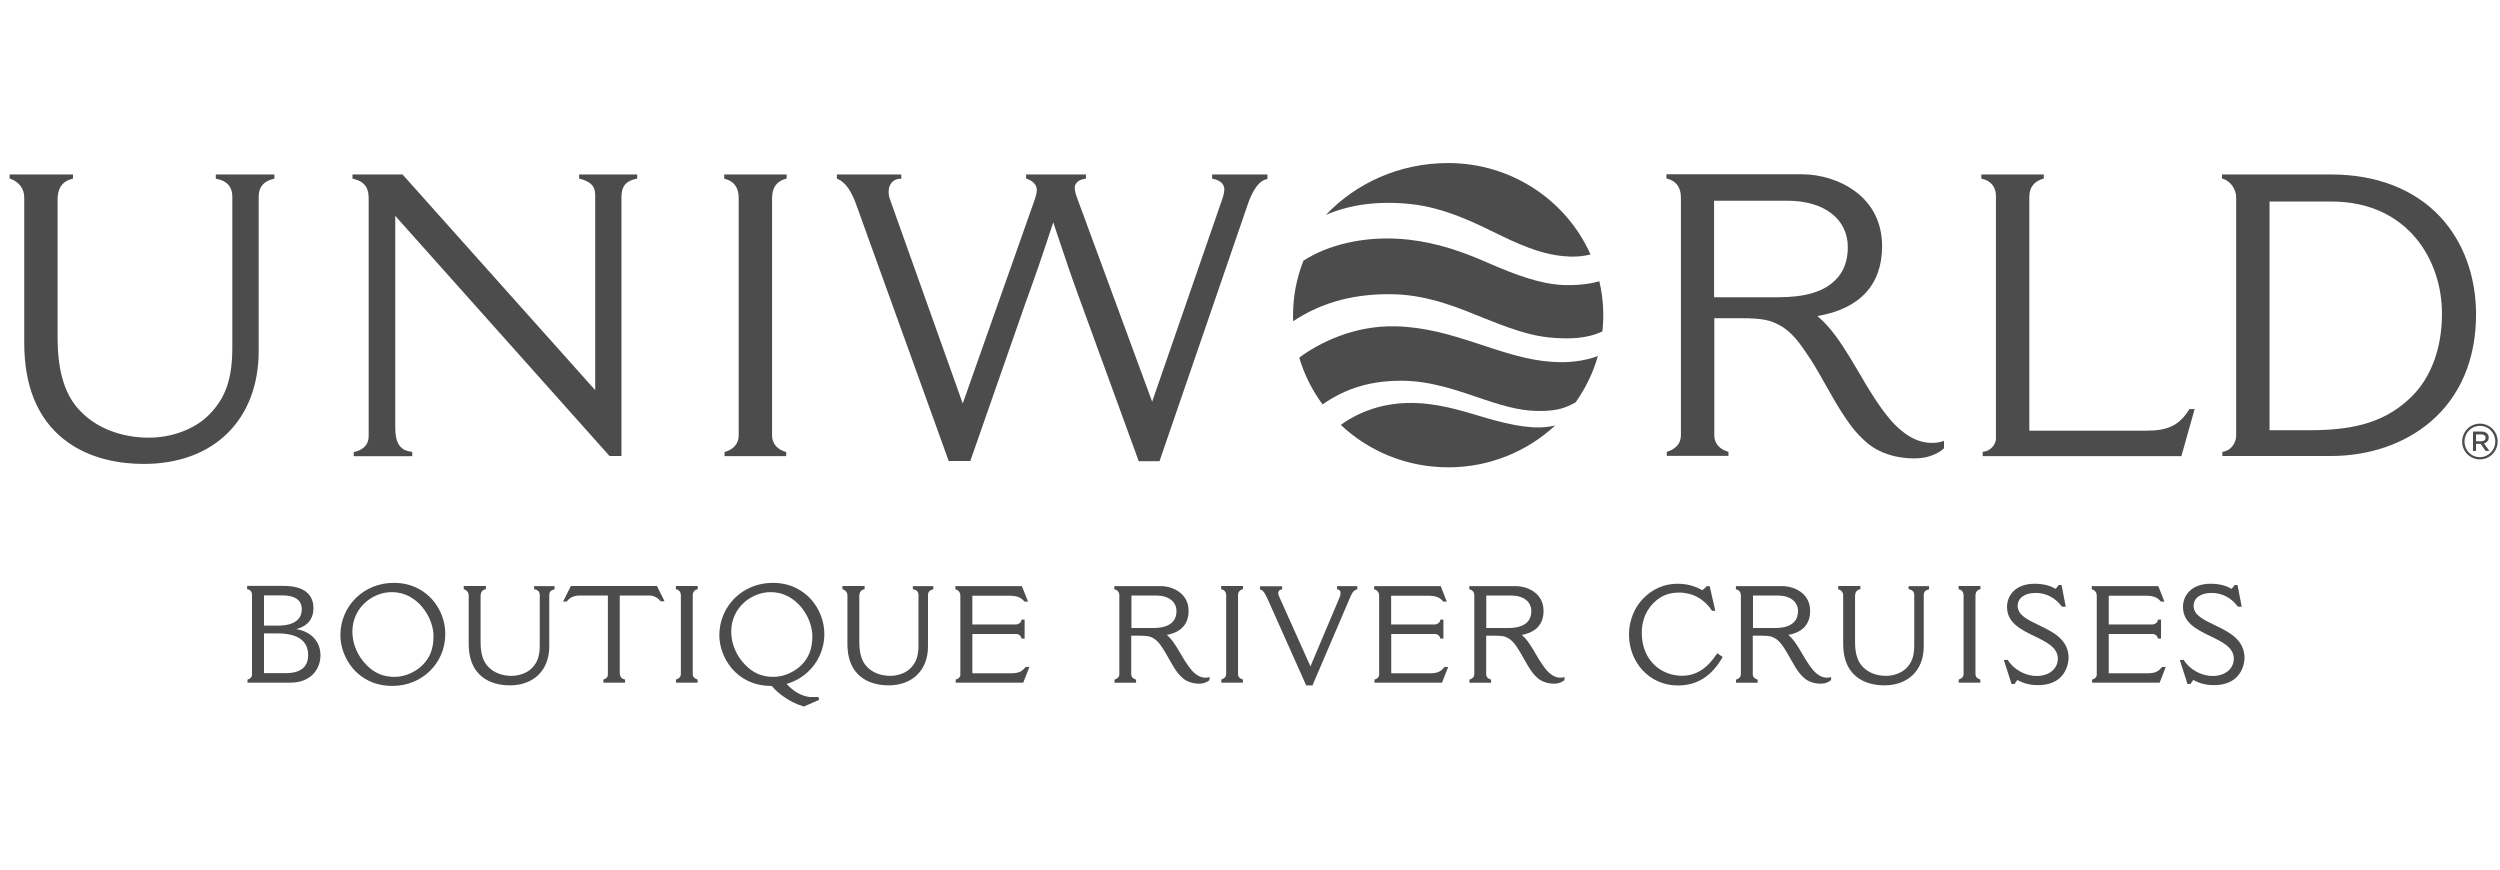 <svg width="184" height="64" viewBox="0 0 184 64" fill="none" xmlns="http://www.w3.org/2000/svg">
<path d="M181.213 32.504C181.213 31.788 181.787 31.18 182.52 31.18C183.253 31.18 183.828 31.771 183.828 32.487V32.495C183.828 33.212 183.253 33.811 182.52 33.811C181.787 33.811 181.213 33.22 181.213 32.504ZM183.653 32.495C183.653 31.863 183.17 31.346 182.52 31.346C181.879 31.346 181.388 31.871 181.388 32.495V32.504C181.388 33.129 181.871 33.645 182.52 33.645C183.162 33.645 183.653 33.12 183.653 32.495Z" fill="#4C4C4C"/>
<path d="M182.012 31.763H182.645C182.937 31.763 183.17 31.921 183.17 32.204C183.17 32.437 183.012 32.579 182.82 32.637L183.22 33.187H182.937L182.579 32.67H182.237V33.187H182.012V31.763ZM182.62 32.479C182.82 32.479 182.937 32.37 182.937 32.221C182.937 32.054 182.812 31.971 182.62 31.971H182.237V32.479H182.62ZM115.071 20.978C113.397 20.911 111.598 20.261 109.358 19.279C107.667 18.538 105.81 17.88 103.678 17.638C100.463 17.28 97.665 18.055 95.933 19.187C95.442 20.436 95.167 21.785 95.167 23.21C95.167 23.351 95.175 23.493 95.175 23.643C97.357 22.185 99.88 21.577 102.67 21.66C105.244 21.744 107.467 22.702 109.333 23.459C111.956 24.517 113.189 24.8 114.488 24.875C115.496 24.933 116.728 24.959 117.936 24.392C118.073 23.159 117.997 21.911 117.711 20.703C116.853 20.936 115.962 21.011 115.071 20.978Z" fill="#4C4C4C"/>
<path d="M114.263 26.633C112.431 26.516 110.807 25.966 108.533 25.217C106.751 24.634 104.902 24.076 102.737 24.017C99.689 23.934 97.099 25.217 95.625 26.324C95.991 27.574 96.582 28.731 97.34 29.764C99.114 28.531 100.963 28.007 103.237 28.023C105.344 28.04 107.326 28.756 109.066 29.348C111.057 30.022 112.173 30.272 113.522 30.247C114.604 30.222 115.246 30.03 115.97 29.606C116.695 28.581 117.253 27.44 117.603 26.208C116.47 26.616 115.329 26.707 114.263 26.633ZM103.795 15.015C106.376 15.281 108.675 16.464 110.415 17.313C112.614 18.388 113.838 18.721 114.988 18.846C115.762 18.929 116.42 18.887 117.061 18.729C115.304 14.773 111.273 12 106.584 12C103.012 12 99.805 13.474 97.59 15.814C99.439 15.023 101.504 14.782 103.795 15.015Z" fill="#4C4C4C"/>
<path d="M113.847 31.421C112.447 31.596 110.649 31.155 108.575 30.522C106.751 29.972 105.127 29.589 103.411 29.664C101.621 29.747 100.047 30.297 98.681 31.271C100.73 33.204 103.52 34.395 106.593 34.395C109.641 34.395 112.406 33.22 114.455 31.322C114.255 31.363 114.055 31.396 113.847 31.421ZM15.883 12.841V13.149L15.95 13.166C16.707 13.308 17.099 13.749 17.099 14.474V25.55C17.099 27.899 16.607 29.306 15.358 30.555C14.334 31.58 12.652 32.213 10.961 32.213C8.962 32.213 7.155 31.521 5.981 30.322C4.806 29.181 4.24 27.399 4.24 24.875V14.674C4.24 13.624 4.823 13.274 5.306 13.166L5.373 13.149V12.841H0.709V13.141L0.767 13.158C1.4 13.383 1.783 13.891 1.783 14.524V25.225C1.783 28.39 2.749 30.772 4.665 32.304C6.564 33.828 8.929 34.145 10.586 34.145C13.11 34.145 15.242 33.362 16.741 31.888C18.248 30.405 19.039 28.307 19.039 25.817V14.474C19.039 13.766 19.397 13.341 20.13 13.166L20.197 13.149V12.841H15.883ZM42.624 12.841V13.141L42.683 13.158C43.382 13.349 43.807 13.624 43.807 14.349V28.715L29.649 12.866L29.624 12.841H25.943V13.149L26.01 13.166C26.993 13.391 27.134 13.999 27.134 14.624V32.088C27.134 32.954 26.41 33.187 26.101 33.254L26.035 33.27V33.578H30.34V33.254L30.265 33.245C29.466 33.162 29.091 32.612 29.091 31.505V15.889L44.84 33.537L44.865 33.562H45.739V14.499C45.739 13.716 46.064 13.316 46.83 13.158L46.897 13.141V12.841H42.624ZM161.15 30.097L161.125 30.139C160.401 31.288 159.585 31.696 158.011 31.696H149.358V14.499C149.358 13.799 149.691 13.358 150.365 13.158L150.424 13.141V12.841H145.827V13.149L145.893 13.166C146.526 13.299 146.901 13.774 146.901 14.415V32.288C146.901 32.696 146.51 33.195 145.993 33.245L145.927 33.254V33.57H160.551L161.525 30.106H161.15V30.097ZM179.581 15.939C177.673 13.916 174.9 12.841 171.561 12.841H163.541V13.141L163.599 13.158C164.207 13.333 164.582 13.991 164.582 14.499V32.054C164.582 32.637 164.157 33.17 163.64 33.245L163.566 33.254V33.562H171.552C174.367 33.562 176.974 32.671 178.881 31.047C181.071 29.181 182.237 26.45 182.237 23.143C182.237 20.32 181.296 17.763 179.581 15.939ZM179.73 23.085C179.73 25.583 178.948 27.74 177.523 29.165C175.725 30.938 173.559 31.663 170.053 31.663H167.038V14.832H171.586C177.182 14.832 179.73 19.112 179.73 23.085ZM57.84 13.158L57.898 13.141V12.841H53.301V13.149L53.359 13.166C54.026 13.341 54.367 13.807 54.367 14.565V32.029C54.367 32.779 53.834 33.112 53.384 33.254L53.326 33.27V33.57H57.865V33.27L57.807 33.254C57.357 33.112 56.824 32.779 56.824 32.029V14.557C56.832 13.807 57.165 13.333 57.84 13.158ZM89.212 12.841V13.149L89.279 13.166C89.812 13.266 90.112 13.549 90.112 13.941C90.112 14.216 89.995 14.565 89.853 14.957L84.798 29.564L79.293 14.615C79.177 14.324 79.118 14.082 79.102 13.874C79.077 13.499 79.36 13.233 79.851 13.158L79.926 13.149V12.841H75.521V13.141L75.579 13.158C76.045 13.324 76.303 13.616 76.312 13.974C76.312 14.191 76.228 14.474 76.112 14.815L70.857 29.698L65.485 14.624C65.427 14.457 65.402 14.29 65.402 14.099C65.402 13.649 65.668 13.166 66.251 13.158H66.335V12.841H61.596V13.141L61.646 13.166C62.212 13.408 62.67 14.049 63.045 15.132L69.824 33.928H71.415L75.479 22.294C76.17 20.403 76.803 18.563 77.519 16.364C77.653 16.756 77.786 17.147 77.911 17.538C78.377 18.929 78.86 20.362 79.376 21.777L83.79 33.886L83.807 33.945H85.339L91.819 15.09C92.035 14.44 92.502 13.333 93.218 13.191L93.284 13.175V12.841H89.212ZM142.104 32.596C141.354 32.571 140.672 32.288 139.947 31.696C139.314 31.18 138.823 30.539 138.423 29.981C137.865 29.198 137.365 28.357 136.891 27.541C136.657 27.149 136.416 26.741 136.174 26.341C135.433 25.142 134.734 24.076 133.759 23.26C136.874 22.735 138.523 20.961 138.523 18.121C138.523 16.422 137.823 15.007 136.499 14.049C135.433 13.274 134.009 12.825 132.593 12.825H122.649V13.133L122.708 13.149C123.374 13.324 123.715 13.791 123.715 14.549V32.013C123.715 32.762 123.182 33.095 122.733 33.237L122.674 33.254V33.553H127.213V33.254L127.155 33.237C126.705 33.095 126.172 32.762 126.172 32.013V23.418H128.046C129.878 23.418 130.328 23.601 130.961 23.926C131.577 24.243 132.102 24.826 132.435 25.259C132.585 25.459 132.968 25.991 133.251 26.433C133.651 27.058 134.026 27.724 134.392 28.373C134.75 29.015 135.125 29.672 135.516 30.289C136.074 31.155 136.607 31.929 137.498 32.662C138.331 33.345 139.564 33.737 140.83 33.737C141.013 33.737 141.188 33.728 141.371 33.712C141.829 33.67 142.146 33.545 142.462 33.404C142.712 33.287 142.87 33.179 143.053 33.02L143.078 32.995V32.438C142.754 32.587 142.337 32.604 142.104 32.596ZM135.999 18.196C135.999 19.221 135.683 20.037 135.067 20.628C134.226 21.469 132.86 21.877 130.894 21.877H126.156V14.774H131.561C134.259 14.774 135.999 16.114 135.999 18.196ZM31.773 44.08C31.273 43.539 30.382 42.898 28.975 42.898C26.776 42.898 25.052 44.596 25.052 46.762C25.052 48.311 26.243 50.484 28.883 50.484C31.065 50.484 32.772 48.811 32.772 46.67C32.781 45.721 32.414 44.78 31.773 44.08ZM31.906 46.812C31.906 47.736 31.656 48.394 31.098 48.952C30.682 49.368 29.916 49.818 29.041 49.818C28.217 49.818 27.559 49.543 26.984 48.952C26.318 48.286 25.935 47.386 25.935 46.495C25.935 44.697 27.442 43.581 28.833 43.581C30.732 43.572 31.906 45.454 31.906 46.812ZM39.31 43.131V43.364L39.352 43.372C39.601 43.422 39.726 43.564 39.726 43.797V47.486C39.726 48.286 39.56 48.761 39.135 49.185C38.794 49.527 38.219 49.743 37.644 49.743C36.97 49.743 36.353 49.51 35.962 49.102C35.562 48.719 35.371 48.111 35.371 47.261V43.872C35.371 43.597 35.487 43.431 35.72 43.372L35.762 43.364V43.131H34.13V43.364L34.163 43.372C34.371 43.447 34.496 43.614 34.496 43.822V47.378C34.496 50.143 36.611 50.443 37.519 50.443C39.285 50.443 40.426 49.319 40.426 47.578V43.805C40.426 43.572 40.542 43.439 40.784 43.381L40.817 43.372V43.139H39.31V43.131ZM48.354 43.131H42.017L41.442 44.272H41.708L41.725 44.255C41.941 43.972 42.258 43.83 42.666 43.83H44.74V49.635C44.74 49.827 44.64 49.943 44.44 50.002L44.407 50.01V50.243H46.006V50.01L45.964 50.002C45.639 49.935 45.614 49.627 45.614 49.535V43.83H47.813C48.096 43.83 48.421 43.997 48.612 44.238L48.629 44.255H48.912L48.354 43.131ZM59.747 51.309C59.139 51.309 58.423 50.926 57.89 50.335C58.69 50.112 59.396 49.633 59.898 48.971C60.401 48.309 60.672 47.501 60.672 46.67C60.672 45.721 60.305 44.78 59.664 44.08C59.164 43.539 58.273 42.898 56.866 42.898C54.667 42.898 52.943 44.596 52.943 46.762C52.943 48.311 54.134 50.484 56.774 50.484H56.799C57.257 51.034 58.156 51.717 59.148 51.992L59.164 52L60.288 51.509L60.238 51.301H59.747V51.309ZM59.789 46.812C59.789 47.736 59.539 48.394 58.981 48.952C58.565 49.368 57.798 49.818 56.924 49.818C56.099 49.818 55.441 49.543 54.867 48.952C54.201 48.286 53.818 47.386 53.818 46.495C53.818 44.697 55.325 43.581 56.716 43.581C58.614 43.572 59.789 45.454 59.789 46.812ZM67.184 43.131V43.364L67.226 43.372C67.476 43.422 67.6 43.564 67.6 43.797V47.486C67.6 48.286 67.434 48.761 67.009 49.185C66.668 49.527 66.093 49.743 65.519 49.743C64.844 49.743 64.228 49.51 63.836 49.102C63.437 48.719 63.245 48.111 63.245 47.261V43.872C63.245 43.597 63.361 43.431 63.595 43.372L63.636 43.364V43.131H62.004V43.364L62.037 43.372C62.245 43.447 62.37 43.614 62.37 43.822V47.378C62.37 50.143 64.486 50.443 65.394 50.443C67.159 50.443 68.3 49.319 68.3 47.578V43.805C68.3 43.572 68.417 43.439 68.658 43.381L68.692 43.372V43.139H67.184V43.131ZM75.496 49.094L75.479 49.11C75.212 49.41 75.004 49.552 74.43 49.552H71.565V46.662H74.771C74.979 46.662 75.129 46.779 75.179 46.97L75.187 47.003H75.412V45.604H75.187L75.179 45.646C75.154 45.837 74.946 45.962 74.771 45.962H71.565V43.847H74.33C74.954 43.847 75.212 44.047 75.387 44.263L75.404 44.28H75.662L75.212 43.139H70.316V43.372L70.349 43.381C70.557 43.447 70.682 43.614 70.682 43.839V49.677C70.682 49.802 70.565 49.96 70.374 50.002L70.341 50.01V50.243H75.312L75.762 49.085H75.496V49.094ZM98.406 43.131V43.372L98.448 43.381C98.59 43.397 98.664 43.489 98.664 43.655C98.664 43.755 98.639 43.855 98.598 43.955L96.449 49.044L94.134 43.88C94.102 43.812 94.082 43.739 94.076 43.664C94.076 43.489 94.201 43.389 94.317 43.389H94.367V43.147H92.735V43.381L92.768 43.389C93.001 43.447 93.159 43.78 93.334 44.172L96.124 50.418L96.141 50.443H96.599L99.289 44.155C99.306 44.114 99.322 44.072 99.339 44.038C99.472 43.714 99.572 43.472 99.864 43.381L99.897 43.372V43.139H98.406V43.131ZM106.326 49.094L106.31 49.11C106.043 49.41 105.835 49.552 105.26 49.552H102.395V46.662H105.593C105.802 46.662 105.952 46.779 106.002 46.97L106.01 47.003H106.235V45.604H106.01L106.002 45.646C105.977 45.837 105.768 45.962 105.593 45.962H102.387V43.847H105.152C105.777 43.847 106.035 44.047 106.21 44.263L106.226 44.28H106.485L106.035 43.139H101.138V43.372L101.171 43.381C101.379 43.447 101.504 43.614 101.504 43.839V49.677C101.504 49.802 101.388 49.96 101.196 50.002L101.163 50.01V50.243H106.135L106.584 49.085H106.326V49.094ZM126.389 48.078L126.364 48.119C125.631 49.227 124.815 49.735 123.782 49.735C122.316 49.735 120.834 48.652 120.834 46.57C120.834 45.962 120.984 45.096 121.7 44.38C122.233 43.847 122.816 43.614 123.591 43.614C124.565 43.614 125.439 44.089 125.989 44.93L126.006 44.955H126.247L125.831 43.139H125.623L125.606 43.156C125.514 43.256 125.406 43.347 125.298 43.439C124.981 43.272 124.398 42.964 123.474 42.964C122.508 42.964 121.667 43.322 120.959 44.03C120.293 44.697 119.893 45.688 119.893 46.687C119.893 47.686 120.243 48.619 120.884 49.319C121.55 50.043 122.466 50.451 123.482 50.451C124.898 50.451 125.972 49.777 126.764 48.394L126.789 48.352L126.389 48.078ZM140.472 43.131V43.364L140.513 43.372C140.763 43.422 140.888 43.564 140.888 43.797V47.486C140.888 48.286 140.721 48.761 140.297 49.185C139.955 49.527 139.381 49.743 138.806 49.743C138.131 49.743 137.515 49.51 137.124 49.102C136.724 48.719 136.532 48.111 136.532 47.261V43.872C136.532 43.597 136.649 43.431 136.882 43.372L136.924 43.364V43.131H135.292V43.364L135.325 43.372C135.533 43.447 135.658 43.614 135.658 43.822V47.378C135.658 50.143 137.773 50.443 138.681 50.443C140.447 50.443 141.588 49.319 141.588 47.578V43.805C141.588 43.572 141.704 43.439 141.946 43.381L141.979 43.372V43.139H140.472V43.131ZM150.041 46.004C149.216 45.604 148.5 45.263 148.5 44.596C148.5 44.014 149.016 43.639 149.824 43.639C150.59 43.639 151.273 43.997 151.748 44.638L151.765 44.655H152.039L151.731 43.056H151.523L151.298 43.339C150.99 43.164 150.532 42.964 149.741 42.964C148.342 42.964 147.717 43.822 147.717 44.672C147.717 45.846 148.75 46.345 149.749 46.828C150.624 47.253 151.456 47.653 151.456 48.477C151.456 49.227 150.815 49.752 149.891 49.752C149.075 49.752 148.225 49.285 147.775 48.586L147.759 48.561L147.484 48.577L148.05 50.343H148.267L148.475 50.043C148.958 50.31 149.416 50.426 149.999 50.426C152.223 50.426 152.248 48.511 152.248 48.428C152.248 47.053 151.073 46.495 150.041 46.004ZM159.135 49.094L159.118 49.11C158.852 49.41 158.644 49.552 158.069 49.552H155.204V46.662H158.41C158.619 46.662 158.769 46.779 158.819 46.97L158.827 47.003H159.052V45.604H158.827L158.819 45.646C158.794 45.837 158.585 45.962 158.41 45.962H155.204V43.847H157.969C158.594 43.847 158.852 44.047 159.027 44.263L159.043 44.28H159.302L158.852 43.139H153.955V43.372L153.988 43.381C154.196 43.447 154.321 43.614 154.321 43.839V49.677C154.321 49.802 154.205 49.96 154.013 50.002L153.98 50.01V50.243H158.952L159.401 49.085H159.135V49.094ZM162.991 46.004C162.166 45.604 161.45 45.263 161.45 44.596C161.45 44.014 161.967 43.639 162.774 43.639C163.541 43.639 164.223 43.997 164.698 44.638L164.715 44.655H164.99L164.682 43.056H164.473L164.248 43.339C163.94 43.164 163.482 42.964 162.691 42.964C161.292 42.964 160.667 43.822 160.667 44.672C160.667 45.846 161.7 46.345 162.699 46.828C163.574 47.253 164.407 47.653 164.407 48.477C164.407 49.227 163.765 49.752 162.841 49.752C162.025 49.752 161.175 49.285 160.726 48.586L160.709 48.561L160.434 48.577L161 50.343H161.217L161.425 50.043C161.908 50.31 162.366 50.426 162.949 50.426C165.173 50.426 165.198 48.511 165.198 48.428C165.19 47.053 164.024 46.495 162.991 46.004ZM51.319 43.372L51.352 43.364V43.131H49.745V43.364L49.778 43.372C49.995 43.431 50.111 43.581 50.111 43.83V49.602C50.111 49.843 49.937 49.952 49.787 50.002L49.753 50.01V50.243H51.344V50.01L51.311 50.002C51.161 49.952 50.986 49.852 50.986 49.602V43.83C50.986 43.589 51.102 43.431 51.319 43.372ZM91.452 43.372L91.486 43.364V43.131H89.878V43.364L89.912 43.372C90.128 43.431 90.245 43.581 90.245 43.83V49.602C90.245 49.843 90.07 49.952 89.92 50.002L89.887 50.01V50.243H91.477V50.01L91.444 50.002C91.294 49.952 91.119 49.852 91.119 49.602V43.83C91.119 43.589 91.227 43.431 91.452 43.372ZM145.727 43.372L145.76 43.364V43.131H144.153V43.364L144.186 43.372C144.403 43.431 144.519 43.581 144.519 43.83V49.602C144.519 49.843 144.344 49.952 144.194 50.002L144.161 50.01V50.243H145.752V50.01L145.718 50.002C145.568 49.952 145.394 49.852 145.394 49.602V43.83C145.402 43.589 145.51 43.431 145.727 43.372ZM88.687 49.877C88.438 49.868 88.204 49.777 87.963 49.577C87.746 49.402 87.58 49.185 87.446 48.994C87.255 48.727 87.088 48.444 86.922 48.161C86.838 48.028 86.763 47.886 86.68 47.753C86.43 47.353 86.206 47.003 85.881 46.728C86.93 46.537 87.48 45.929 87.48 44.963C87.48 43.622 86.255 43.139 85.431 43.139H82.016V43.372L82.05 43.381C82.266 43.439 82.383 43.589 82.383 43.839V49.61C82.383 49.852 82.208 49.96 82.058 50.01L82.025 50.018V50.251H83.615V50.018L83.582 50.01C83.432 49.96 83.257 49.86 83.257 49.61V46.787H83.882C84.498 46.787 84.656 46.845 84.865 46.962C85.073 47.07 85.248 47.261 85.364 47.411C85.414 47.478 85.548 47.661 85.639 47.811C85.772 48.028 85.906 48.253 86.022 48.469C86.147 48.686 86.272 48.91 86.405 49.127C86.597 49.427 86.78 49.685 87.088 49.943C87.371 50.176 87.805 50.318 88.238 50.318C88.296 50.318 88.362 50.318 88.421 50.31C88.635 50.287 88.837 50.203 89.004 50.068L89.02 50.051V49.818C88.929 49.877 88.771 49.877 88.687 49.877ZM86.589 44.98C86.589 45.321 86.48 45.596 86.281 45.796C85.997 46.079 85.539 46.221 84.873 46.221H83.274V43.83H85.098C86.006 43.83 86.589 44.28 86.589 44.98ZM114.813 49.877C114.563 49.868 114.33 49.777 114.088 49.577C113.872 49.402 113.705 49.185 113.572 48.994C113.38 48.727 113.214 48.444 113.047 48.161C112.964 48.028 112.889 47.886 112.806 47.753C112.556 47.353 112.331 47.003 112.006 46.728C113.055 46.537 113.605 45.929 113.605 44.963C113.605 43.622 112.381 43.139 111.556 43.139H108.142V43.372L108.175 43.381C108.392 43.439 108.508 43.589 108.508 43.839V49.61C108.508 49.852 108.333 49.96 108.183 50.01L108.15 50.018V50.251H109.741V50.018L109.708 50.01C109.558 49.96 109.383 49.86 109.383 49.61V46.787H110.007C110.624 46.787 110.782 46.845 110.99 46.962C111.198 47.07 111.373 47.261 111.49 47.411C111.54 47.478 111.673 47.661 111.765 47.811C111.898 48.028 112.031 48.253 112.148 48.469C112.273 48.686 112.398 48.91 112.531 49.127C112.722 49.427 112.906 49.685 113.214 49.943C113.497 50.176 113.93 50.318 114.363 50.318C114.421 50.318 114.488 50.318 114.546 50.31C114.76 50.287 114.962 50.203 115.129 50.068L115.146 50.051V49.818C115.046 49.877 114.888 49.877 114.813 49.877ZM112.706 44.98C112.706 45.321 112.597 45.596 112.398 45.796C112.114 46.079 111.656 46.221 110.99 46.221H109.391V43.83H111.215C112.123 43.83 112.706 44.28 112.706 44.98ZM134.434 49.877C134.184 49.868 133.951 49.777 133.709 49.577C133.493 49.402 133.326 49.185 133.193 48.994C133.001 48.727 132.835 48.444 132.668 48.161C132.585 48.028 132.51 47.886 132.427 47.753C132.177 47.353 131.952 47.003 131.627 46.728C132.676 46.537 133.226 45.929 133.226 44.963C133.226 43.622 132.002 43.139 131.177 43.139H127.763V43.372L127.796 43.381C128.013 43.439 128.129 43.589 128.129 43.839V49.61C128.129 49.852 127.954 49.96 127.805 50.01L127.771 50.018V50.251H129.362V50.018L129.329 50.01C129.179 49.96 129.004 49.86 129.004 49.61V46.787H129.628C130.245 46.787 130.403 46.845 130.611 46.962C130.819 47.07 130.994 47.261 131.111 47.411C131.161 47.478 131.294 47.661 131.386 47.811C131.519 48.028 131.652 48.253 131.769 48.469C131.894 48.686 132.019 48.91 132.152 49.127C132.343 49.427 132.527 49.685 132.835 49.943C133.118 50.176 133.551 50.318 133.984 50.318C134.042 50.318 134.109 50.318 134.167 50.31C134.381 50.287 134.583 50.203 134.75 50.068L134.767 50.051V49.818C134.675 49.877 134.517 49.877 134.434 49.877ZM132.335 44.98C132.335 45.321 132.227 45.596 132.027 45.796C131.744 46.079 131.286 46.221 130.619 46.221H129.02V43.83H130.844C131.744 43.83 132.335 44.28 132.335 44.98ZM21.804 46.304C22.645 46.079 23.07 45.554 23.07 44.746C23.07 44.139 22.787 43.122 20.896 43.122H18.19V43.364L18.223 43.372C18.423 43.406 18.548 43.564 18.548 43.78V49.652C18.548 49.818 18.423 49.96 18.248 50.01L18.215 50.018V50.243H21.379C22.903 50.243 23.586 49.227 23.586 48.228C23.586 47.212 22.895 46.479 21.804 46.304ZM20.771 43.822C21.962 43.822 22.212 44.372 22.212 44.83C22.212 45.887 21.138 46.046 20.488 46.046H19.431V43.822H20.771ZM19.431 46.62H20.447C21.912 46.62 22.679 47.17 22.679 48.211C22.679 49.094 22.121 49.543 21.03 49.543H19.431V46.62Z" fill="#4C4C4C"/>
</svg>
